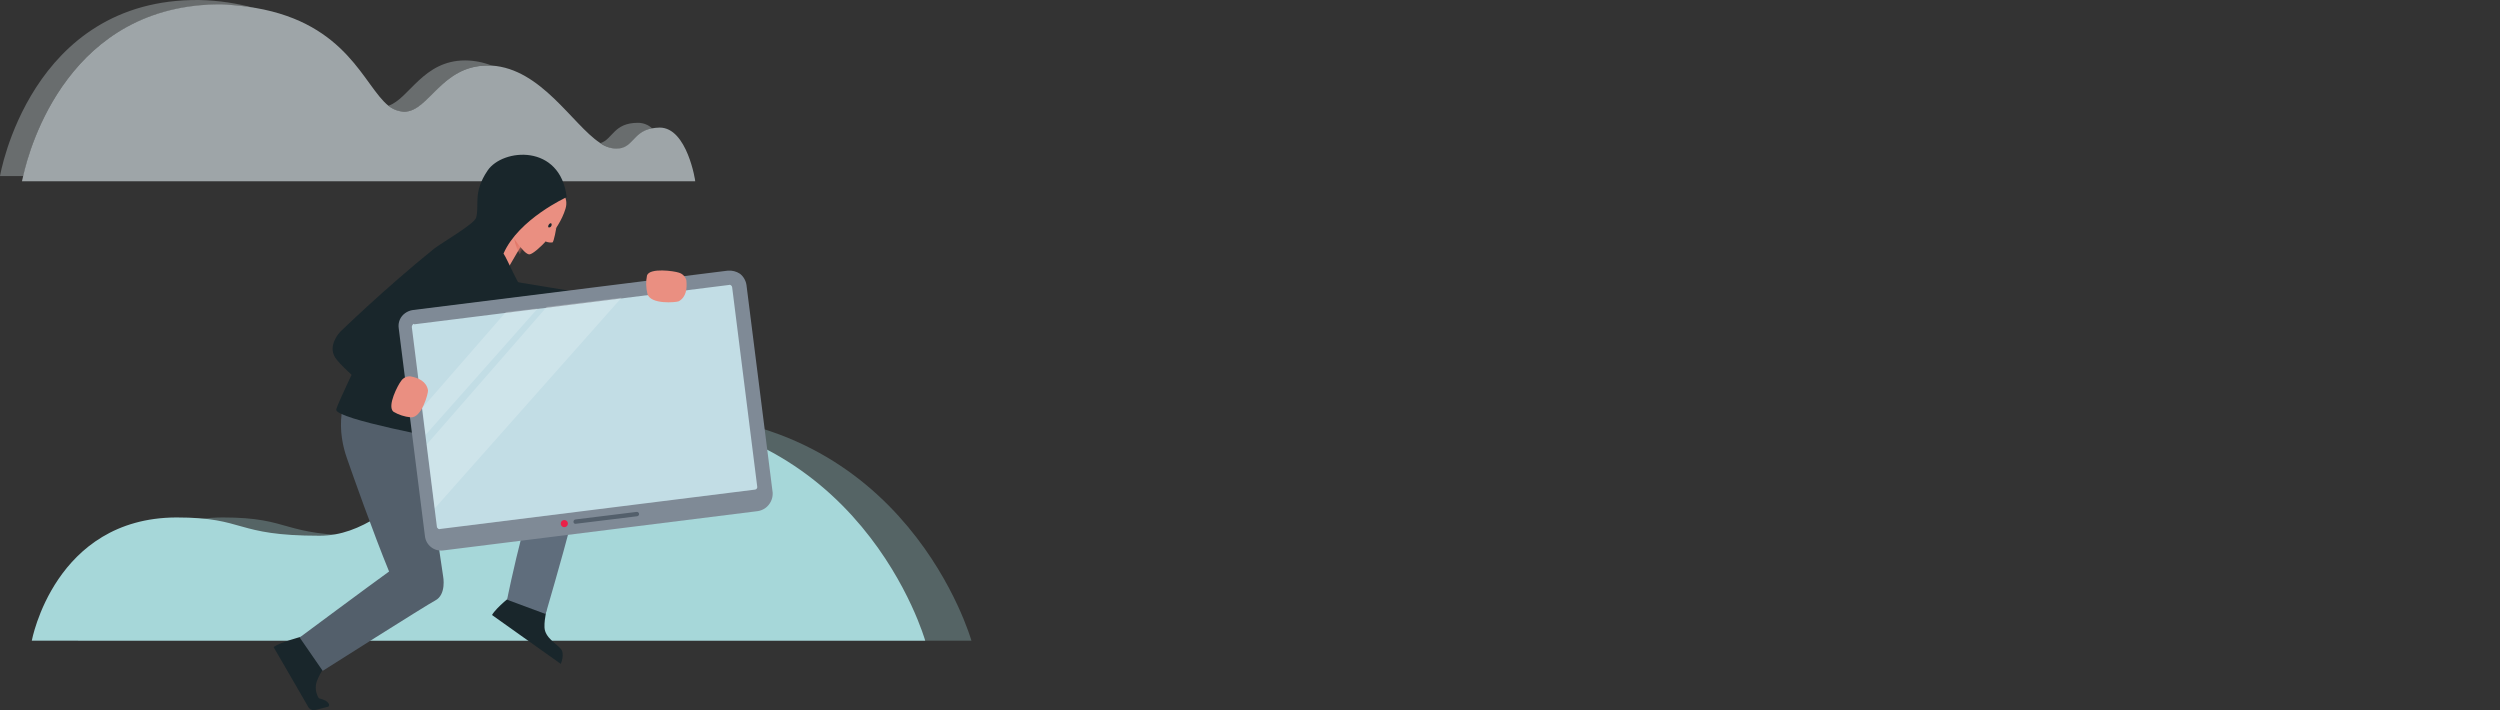 <svg width="352" height="100" viewBox="0 0 352 100" fill="none" xmlns="http://www.w3.org/2000/svg">
<rect x="0" y="0" width="352" height="100" fill="#333333" stroke="none"/>
<g opacity="0.3">
<path d="M10.984 90.205H136.776C136.776 90.205 127.711 58.085 92.458 58.253C69.068 58.253 63.584 75.432 51.497 75.432C39.411 75.432 41.201 72.858 31.353 72.858C14.213 72.914 10.984 90.205 10.984 90.205Z" fill="#A6D7D9"/>
</g>
<path d="M4.477 90.205H130.269C130.269 90.205 121.203 58.085 85.95 58.253C62.56 58.253 57.076 75.432 44.99 75.432C32.903 75.432 34.694 72.858 24.845 72.858C7.666 72.914 4.477 90.205 4.477 90.205Z" fill="#A6D7D9"/>
<g opacity="0.6">
<g opacity="0.5">
<path d="M91.829 18.076C91.282 17.568 90.561 17.287 89.815 17.292C86.401 17.292 86.289 19.587 84.555 20.146C85.23 20.668 86.052 20.962 86.905 20.985C89.143 20.93 89.143 18.579 91.829 18.076Z" fill="#E6F2F6"/>
</g>
<g opacity="0.5">
<path d="M31.168 0.673C32.783 0.715 34.392 0.884 35.98 1.177C33.392 0.45 30.722 0.055 28.035 0.001C4.197 -0.222 0 24.791 0 24.791H3.301C4.141 20.762 9.737 0.505 31.168 0.673Z" fill="#E6F2F6"/>
</g>
<g opacity="0.5">
<path d="M68.621 9.234H69.236C68.042 8.762 66.771 8.516 65.487 8.507C59.556 8.507 57.597 13.935 54.688 14.886C55.305 15.431 56.102 15.73 56.926 15.725C60.434 15.781 62.113 9.234 68.621 9.234Z" fill="#E6F2F6"/>
</g>
<path d="M92.888 17.964C92.513 17.971 92.139 18.008 91.769 18.076C89.083 18.579 89.139 20.93 86.789 20.93C85.936 20.905 85.114 20.612 84.439 20.09C80.578 17.516 76.213 9.682 69.219 9.234H68.62C62.129 9.234 60.394 15.726 56.925 15.726C56.106 15.702 55.319 15.407 54.686 14.886C51.217 12.088 48.923 3.359 35.997 1.121C34.404 0.855 32.797 0.687 31.184 0.617C9.753 0.505 4.157 20.706 3.262 24.791C3.15 25.238 3.094 25.518 3.094 25.518H97.885C97.924 25.518 96.749 17.964 92.888 17.964Z" fill="#E6F2F6"/>
</g>
<path d="M43.44 99.605C43.328 99.382 38.516 91.1 38.516 91.1C39.467 90.428 42.433 89.645 42.433 89.645C42.433 89.645 42.936 89.757 43.552 91.156C44.167 92.555 45.678 92.499 45.902 93.002C46.126 93.506 45.119 94.513 44.615 95.912C44.478 96.309 44.432 96.731 44.481 97.147C44.529 97.564 44.671 97.964 44.895 98.318C45.225 98.389 45.545 98.502 45.846 98.654C46.629 99.158 46.238 99.493 46.238 99.493C46.238 99.493 44.559 99.941 44.279 99.997C44.117 100.01 43.955 99.981 43.808 99.912C43.661 99.843 43.534 99.738 43.44 99.605Z" fill="#19262B"/>
<path d="M42.191 89.757C42.191 89.757 51.984 82.483 54.782 80.468C52.599 75.152 49.578 66.647 48.85 64.52C47.675 61.219 47.004 55.679 51.928 50.811C55.901 46.838 59.706 63.009 59.706 63.009L62.392 81.139C62.392 81.139 62.896 83.714 61.273 84.553C59.986 85.224 45.437 94.457 45.437 94.457L42.191 89.757Z" fill="#535F6B"/>
<path d="M50.921 49.803C50.921 49.803 47.34 57.19 47.34 57.693C47.34 59.036 62.896 61.89 62.896 61.89V51.035L50.921 49.803Z" fill="#19262B"/>
<path d="M68.829 39.06L86.064 41.913L85.84 43.816L67.598 45.998L68.829 39.06Z" fill="#19262B"/>
<path d="M73.977 33.576L70.452 39.619L66.199 35.87L71.347 28.82L73.977 28.54V33.576Z" fill="#EA8F81"/>
<mask id="mask0_1611_6908" style="mask-type:luminance" maskUnits="userSpaceOnUse" x="66" y="28" width="8" height="12">
<path d="M73.973 33.576L70.448 39.619L66.195 35.87L71.343 28.82L73.973 28.54V33.576Z" fill="white"/>
</mask>
<g mask="url(#mask0_1611_6908)">
<path d="M74.143 34.136C74.143 34.136 72.632 32.681 72.576 31.282C71.681 33.128 73.192 35.814 73.192 35.814L74.143 34.136Z" fill="#E17667"/>
</g>
<path d="M71.567 32.345C71.567 32.345 73.749 35.982 74.589 35.814C75.428 35.646 78.674 32.569 79.625 29.379C80.576 26.19 75.428 24.959 74.141 25.07C72.854 25.182 70.224 30.079 71.567 32.345Z" fill="#EA8F81"/>
<path d="M77.276 31.617C77.388 31.45 77.556 31.393 77.612 31.45C77.668 31.505 77.724 31.673 77.612 31.841C77.577 31.911 77.519 31.966 77.447 31.997C77.375 32.028 77.295 32.032 77.22 32.009C77.164 31.953 77.164 31.785 77.276 31.617Z" fill="#19262B"/>
<path d="M78.338 32.009C78.338 32.009 78.002 34.08 77.778 34.135C77.475 34.17 77.168 34.132 76.883 34.023C76.491 33.912 78.338 32.009 78.338 32.009Z" fill="#EA8F81"/>
<path d="M74.7 42.529C72.798 40.011 71.511 36.598 70.895 35.702C73.022 30.834 79.792 27.756 79.792 27.756C78.897 20.202 70.783 20.874 68.657 24.007C66.531 27.141 67.538 28.875 67.034 30.666C66.754 31.561 61.998 34.303 61.103 35.031C54.164 40.627 47.897 46.726 47.897 46.726C47.897 46.726 46.106 48.572 47.169 50.307C48.232 52.042 55.451 57.861 55.451 57.861C55.451 58.617 76.939 45.495 74.7 42.529Z" fill="#19262B"/>
<path d="M69.277 86.595L78.958 93.478C78.958 93.478 79.573 92.079 78.958 91.352C78.342 90.624 76.72 89.785 76.664 88.33C76.608 86.875 77.167 85.7 76.776 85.308C76.384 84.917 75.041 85.812 73.866 84.805C73.376 84.362 72.831 83.986 72.243 83.686C72.243 83.686 69.837 85.56 69.277 86.595Z" fill="#19262B"/>
<path d="M80.463 73.473C79.121 78.621 76.826 86.456 76.826 86.456L71.398 84.441C71.398 84.441 72.182 80.412 73.693 74.537L80.463 73.473Z" fill="#5F6D7C"/>
<path d="M107.718 69.5C107.757 69.856 107.657 70.213 107.437 70.495C107.218 70.777 106.897 70.962 106.542 71.011L62.224 76.551C61.869 76.591 61.512 76.49 61.23 76.271C60.948 76.051 60.762 75.73 60.713 75.376L57.02 46.11C56.98 45.755 57.081 45.398 57.3 45.116C57.52 44.834 57.841 44.648 58.195 44.599L102.514 39.06C102.869 39.02 103.226 39.12 103.508 39.34C103.79 39.559 103.976 39.881 104.024 40.235L107.718 69.5Z" fill="#C2DDE5"/>
<path d="M107.788 71.515C107.473 71.743 107.109 71.897 106.725 71.963L62.407 77.502C62.105 77.543 61.798 77.523 61.504 77.443C61.21 77.363 60.935 77.225 60.695 77.037C60.455 76.85 60.256 76.616 60.107 76.35C59.959 76.084 59.866 75.791 59.833 75.488L56.14 46.222C56.077 45.819 56.127 45.407 56.285 45.032C56.443 44.656 56.703 44.332 57.035 44.096C57.366 43.857 57.75 43.703 58.154 43.648L102.472 38.108C103.085 38.056 103.696 38.214 104.207 38.556C104.691 38.948 105.01 39.507 105.102 40.123L108.795 69.388C108.812 69.798 108.73 70.206 108.554 70.576C108.379 70.946 108.116 71.269 107.788 71.515ZM58.154 45.663C58.099 45.712 58.056 45.772 58.027 45.84C57.998 45.908 57.984 45.981 57.986 46.054L61.512 74.145C61.514 74.202 61.531 74.257 61.561 74.306C61.59 74.355 61.631 74.395 61.679 74.425C61.715 74.462 61.76 74.487 61.81 74.497C61.861 74.507 61.913 74.501 61.959 74.481L106.277 68.941C106.331 68.939 106.384 68.925 106.431 68.901C106.479 68.876 106.521 68.841 106.553 68.798C106.585 68.755 106.607 68.705 106.618 68.652C106.628 68.6 106.627 68.545 106.613 68.493L103.088 40.459C103.085 40.402 103.068 40.346 103.039 40.298C103.01 40.249 102.969 40.208 102.92 40.179C102.885 40.142 102.839 40.116 102.789 40.106C102.739 40.096 102.687 40.102 102.64 40.123L58.322 45.663C58.305 45.551 58.193 45.607 58.137 45.663H58.154Z" fill="#7F8A96"/>
<path opacity="0.2" d="M60.098 62.562L61.217 71.571L87.517 41.913L76.997 43.2L60.098 62.562Z" fill="white"/>
<path opacity="0.2" d="M59.484 57.414L59.932 61.219L75.712 43.424L71.235 43.928L59.484 57.414Z" fill="white"/>
<path d="M91.1 38.78C90.924 39.631 90.943 40.511 91.156 41.354C91.547 42.921 95.24 42.585 95.576 42.417C96.639 41.802 96.751 40.627 96.639 39.451C96.568 39.198 96.433 38.967 96.246 38.781C96.06 38.595 95.829 38.46 95.576 38.388C94.961 38.164 91.491 37.661 91.1 38.78Z" fill="#EA8F81"/>
<path d="M55.396 57.973C56.131 58.408 56.953 58.675 57.802 58.757C59.369 58.925 60.32 55.343 60.264 54.952C60.041 53.721 58.977 53.217 57.802 52.993C57.538 52.971 57.274 53.022 57.037 53.141C56.8 53.259 56.6 53.44 56.459 53.664C56.068 54.14 54.445 57.19 55.396 57.973Z" fill="#EA8F81"/>
<path d="M79.96 73.725C79.96 73.626 79.931 73.528 79.876 73.445C79.82 73.363 79.742 73.298 79.65 73.26C79.557 73.222 79.456 73.212 79.359 73.231C79.261 73.251 79.171 73.299 79.101 73.369C79.03 73.439 78.982 73.529 78.963 73.627C78.943 73.725 78.953 73.826 78.992 73.918C79.03 74.01 79.094 74.089 79.177 74.144C79.26 74.199 79.357 74.229 79.457 74.229C79.59 74.229 79.718 74.176 79.813 74.081C79.907 73.987 79.96 73.859 79.96 73.725Z" fill="#E92048"/>
<path d="M81.027 73.753C80.989 73.756 80.952 73.75 80.917 73.737C80.882 73.724 80.85 73.703 80.823 73.677C80.797 73.65 80.776 73.618 80.763 73.583C80.75 73.548 80.745 73.511 80.747 73.473C80.741 73.392 80.766 73.311 80.819 73.249C80.871 73.186 80.946 73.146 81.027 73.138L89.644 72.075C89.726 72.067 89.807 72.092 89.87 72.145C89.933 72.197 89.972 72.273 89.98 72.354C89.987 72.436 89.962 72.517 89.91 72.58C89.857 72.643 89.782 72.683 89.7 72.69L81.027 73.753Z" fill="#535F6B"/>
</svg>

